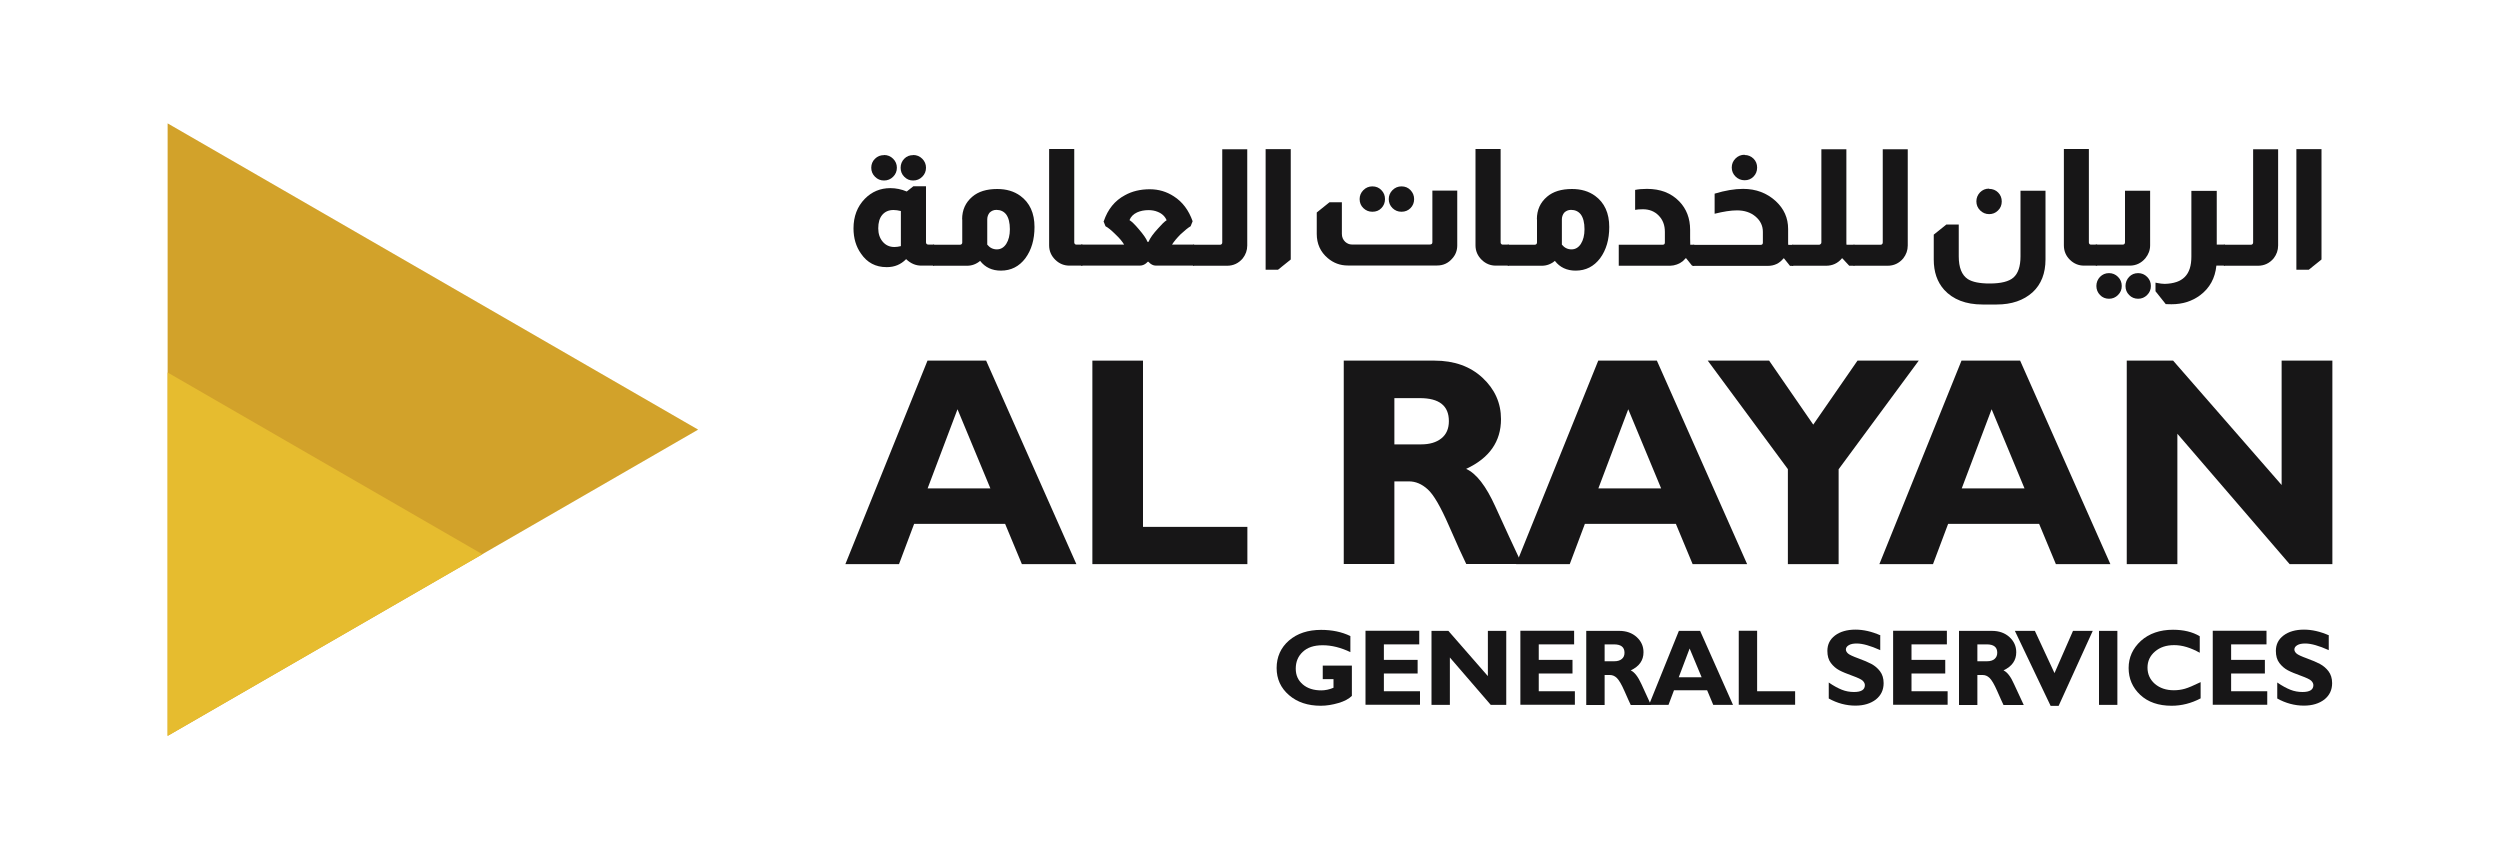 <svg id="Group_58" data-name="Group 58" xmlns="http://www.w3.org/2000/svg" xmlns:xlink="http://www.w3.org/1999/xlink" width="200" height="68.74" viewBox="0 0 200 68.74"><path d="M74.08,14.91v4.48c0,.05.02.1.05.13.03.03.09.05.16.05h.44v1.68h-1.03c-.44,0-.85-.17-1.21-.52-.42.43-.93.64-1.53.64h-.04c-.87,0-1.55-.36-2.04-1.08-.4-.56-.6-1.24-.6-2.02,0-.95.3-1.75.91-2.37.55-.56,1.23-.85,2.04-.85.44,0,.88.09,1.31.27l.53-.42h1ZM70.72,12.4c.29,0,.53.1.73.3.2.2.3.44.3.72s-.1.52-.3.72c-.2.2-.44.3-.73.3s-.52-.1-.72-.3-.3-.44-.3-.72.1-.53.3-.72c.2-.2.44-.29.72-.29ZM72.06,16.88c-.21-.05-.4-.08-.58-.08-.38,0-.68.13-.9.39-.22.26-.32.62-.32,1.08,0,.43.12.79.36,1.07.24.28.55.42.93.42.15,0,.32-.02.52-.07v-2.81ZM73.05,12.4c.29,0,.53.1.73.3.2.2.3.44.3.72s-.1.52-.3.72-.44.3-.73.3-.51-.1-.71-.3c-.2-.2-.29-.44-.29-.72s.1-.53.29-.72c.19-.2.43-.29.71-.29Z" fill="#171617"/><path d="M76.97,17.54c0-.74.27-1.34.81-1.8.49-.42,1.15-.62,2-.62.73,0,1.34.18,1.85.55.75.55,1.13,1.38,1.13,2.49,0,1-.24,1.83-.73,2.5-.5.66-1.15.99-1.96.99-.7,0-1.26-.26-1.66-.78-.31.26-.66.39-1.05.39h-2.72v-1.68h2.15c.06,0,.11-.02.14-.05.04-.04.05-.09.05-.13v-1.85ZM78.98,19.57c.2.25.46.38.77.38s.56-.15.75-.44c.19-.3.29-.69.29-1.17,0-.52-.1-.92-.3-1.19-.19-.24-.45-.36-.78-.36-.22,0-.4.08-.55.23-.12.16-.18.33-.18.53v2.02Z" fill="#171617"/><path d="M85.94,11.93v7.46s0,.04.01.08h.01c.03.07.08.1.16.1h.48v1.68h-1.05c-.42,0-.8-.15-1.12-.46-.33-.32-.5-.71-.5-1.16v-7.71h2Z" fill="#171617"/><path d="M88.3,17.7c.32-.95.88-1.65,1.69-2.08.57-.32,1.24-.48,1.99-.48.71,0,1.35.19,1.93.57.69.44,1.19,1.11,1.5,1.99l-.16.4c-.2.11-.46.33-.8.64-.31.31-.54.59-.69.83h1.77v1.68h-3.06c-.21,0-.41-.1-.6-.31h-.05c-.19.21-.4.31-.64.31h-4.7v-1.68h3.45c-.14-.24-.36-.51-.68-.81-.34-.34-.61-.56-.81-.66l-.16-.4ZM93.33,17.62c-.13-.31-.37-.54-.73-.68-.22-.09-.46-.13-.72-.13-.34,0-.64.06-.91.18-.3.14-.51.35-.61.62.17.1.42.34.74.72.36.42.6.75.7,1.02h.08c.12-.3.38-.66.77-1.08.29-.33.51-.55.68-.65Z" fill="#171617"/><path d="M99.78,11.93v7.71c0,.38-.12.72-.36,1.03-.33.39-.75.59-1.26.59h-2.72v-1.68h2.15c.05,0,.1-.01.13-.04.04-.03.06-.08.06-.14v-7.46h2Z" fill="#171617"/><path d="M103.26,11.93v8.83l-1.02.82h-.99v-9.65h2Z" fill="#171617"/><path d="M116.58,15.26v4.37c0,.4-.13.75-.39,1.04-.32.38-.73.57-1.22.57h-7.15c-.61,0-1.14-.2-1.6-.59-.59-.5-.88-1.15-.88-1.94v-1.71l1.02-.82h.99v2.53c0,.26.09.47.27.64.16.14.34.21.52.21h6.25c.13,0,.2-.06.2-.18v-4.13h2ZM109.79,14.91c.29,0,.53.1.72.3.2.2.29.44.29.72s-.1.53-.29.72c-.19.2-.43.29-.72.29s-.52-.1-.72-.29-.3-.44-.3-.72.1-.52.3-.72.44-.3.72-.3ZM112.12,14.91c.29,0,.53.1.72.3s.29.44.29.72-.1.53-.29.72-.43.29-.72.29-.52-.1-.72-.29c-.2-.2-.3-.44-.3-.72s.1-.52.3-.72c.2-.2.44-.3.72-.3Z" fill="#171617"/><path d="M120.05,11.93v7.46s0,.04.01.08h.01c.03.07.08.1.16.1h.48v1.68h-1.05c-.42,0-.8-.15-1.12-.46-.33-.32-.5-.71-.5-1.16v-7.71h2Z" fill="#171617"/><path d="M122.95,17.54c0-.74.27-1.34.81-1.8.49-.42,1.15-.62,2-.62.73,0,1.34.18,1.85.55.75.55,1.13,1.38,1.13,2.49,0,1-.24,1.83-.73,2.5-.5.66-1.15.99-1.96.99-.7,0-1.26-.26-1.66-.78-.31.26-.66.39-1.05.39h-2.72v-1.68h2.15c.06,0,.11-.02.14-.05.04-.04.05-.09.05-.13v-1.85ZM124.95,19.57c.2.25.46.38.77.38s.56-.15.75-.44c.19-.3.29-.69.29-1.17,0-.52-.1-.92-.3-1.19-.19-.24-.45-.36-.78-.36-.22,0-.4.08-.55.23-.12.16-.18.33-.18.53v2.02Z" fill="#171617"/><path d="M130.83,15.19c.22-.05.54-.08.93-.08,1.07,0,1.93.33,2.58,1,.58.6.87,1.36.87,2.28v.64c0,.24,0,.43.01.55h.32v1.68h-.17l-.48-.6h-.04c-.08.09-.15.16-.21.22-.3.24-.65.37-1.03.38h-4.11v-1.68h3.51c.12,0,.18-.06.18-.18v-.85c0-.53-.16-.96-.49-1.3-.33-.34-.75-.51-1.27-.51-.27,0-.48.02-.62.05v-1.6Z" fill="#171617"/><path d="M137.18,15.49c.82-.25,1.58-.38,2.27-.38,1.03,0,1.9.33,2.61.98.66.61.99,1.35.99,2.23v1.15s0,.07.01.12h.4v1.68h-.26l-.48-.6h-.04c-.32.4-.74.6-1.26.6h-5.98v-1.68h5.41c.12,0,.18-.06.18-.18v-.86c0-.49-.2-.9-.59-1.23-.39-.33-.89-.49-1.48-.49-.48,0-1.08.09-1.79.27v-1.6ZM139.57,12.4c.28,0,.51.1.71.29.2.2.29.44.29.72s-.1.53-.29.72c-.2.2-.43.29-.71.29s-.53-.1-.73-.3c-.2-.2-.3-.44-.3-.72s.1-.52.3-.72c.2-.2.44-.3.73-.3Z" fill="#171617"/><path d="M147.71,11.93v7.53s0,.07.01.12h.64v1.68h-.42l-.56-.6h-.02c-.33.4-.76.6-1.28.6h-2.72v-1.68h2.15c.05,0,.09-.01.12-.04.05-.03.08-.08.08-.14v-7.46h2Z" fill="#171617"/><path d="M152.62,11.93v7.71c0,.38-.12.72-.36,1.03-.33.39-.75.59-1.26.59h-2.72v-1.68h2.15c.05,0,.1-.01.13-.04.04-.03.06-.08.06-.14v-7.46h2Z" fill="#171617"/><path d="M163.64,15.26v5.49c0,1.11-.34,1.99-1.03,2.63-.72.65-1.68.98-2.87.98h-1.14c-1.33,0-2.36-.4-3.07-1.18-.56-.63-.83-1.43-.83-2.42v-1.99l1.01-.81h.99v2.55c0,.89.24,1.5.73,1.82.36.23.94.35,1.74.35.91,0,1.55-.16,1.91-.48.37-.33.56-.89.56-1.69v-5.25h2ZM159.13,15.11c.29,0,.53.1.72.29.2.2.29.44.29.72s-.1.53-.3.72c-.2.2-.44.29-.71.29s-.52-.1-.72-.3-.3-.44-.3-.72.1-.52.29-.72c.2-.2.43-.3.72-.3Z" fill="#171617"/><path d="M167.11,11.93v7.46s0,.04.01.08h.01c.02.07.08.1.16.1h.48v1.68h-1.05c-.42,0-.8-.15-1.12-.46-.33-.32-.49-.71-.49-1.16v-7.71h2Z" fill="#171617"/><path d="M172.01,15.26v4.37c0,.38-.13.72-.38,1.03-.33.39-.75.59-1.25.59h-2.72v-1.68h2.15c.05,0,.1-.01.13-.04.04-.03.06-.08.06-.14v-4.13h2ZM168.72,21.85c.28,0,.52.1.72.3.2.2.3.44.3.73s-.1.52-.3.72c-.2.2-.44.3-.72.3s-.53-.1-.72-.3-.29-.44-.29-.72.1-.53.29-.73c.2-.2.43-.3.72-.3ZM171.05,21.85c.28,0,.52.1.72.3.2.2.3.44.3.73s-.1.52-.3.72-.44.3-.72.3-.53-.1-.72-.3c-.2-.2-.29-.44-.29-.72s.1-.53.29-.73c.19-.2.43-.3.72-.3Z" fill="#171617"/><path d="M177.34,15.26v4.31h.65v1.68h-.68c-.1,1-.53,1.79-1.3,2.37-.65.48-1.41.72-2.29.72-.1,0-.25,0-.46-.01l-.82-1.03v-.69s.07.02.14.03c.22.04.42.07.6.07.72-.02,1.25-.2,1.6-.55.36-.36.53-.9.53-1.63v-5.26h2.02Z" fill="#171617"/><path d="M182.25,11.93v7.71c0,.38-.12.72-.36,1.03-.33.39-.75.59-1.26.59h-2.72v-1.68h2.15c.05,0,.1-.01.13-.04.04-.03.06-.08.06-.14v-7.46h2Z" fill="#171617"/><path d="M185.72,11.93v8.83l-1.02.82h-.99v-9.65h2Z" fill="#171617"/><path d="M78.89,28.85l7.22,16.28h-4.36l-1.34-3.22h-7.28l-1.21,3.22h-4.29l6.57-16.28h4.7ZM79.23,39.07l-2.63-6.33-2.39,6.33h5.02Z" fill="#171617"/><path d="M99.79,42.15v2.98h-12.4v-16.28h4.05v13.3h8.35Z" fill="#171617"/><path d="M107.49,28.85h7.27c1.58,0,2.86.46,3.84,1.37.98.91,1.48,2.02,1.48,3.31,0,1.79-.93,3.12-2.79,3.98.82.37,1.59,1.37,2.33,3,.74,1.63,1.45,3.17,2.13,4.61h-4.45c-.27-.54-.73-1.56-1.39-3.07-.66-1.51-1.22-2.48-1.69-2.9-.47-.43-.97-.64-1.51-.64h-1.16v6.61h-4.05v-16.28ZM111.55,31.84v3.71h2.14c.68,0,1.22-.16,1.62-.48.4-.32.6-.78.6-1.38,0-1.23-.77-1.84-2.32-1.84h-2.05Z" fill="#171617"/><path d="M132.55,28.85l7.22,16.28h-4.36l-1.34-3.22h-7.28l-1.21,3.22h-4.29l6.57-16.28h4.7ZM132.89,39.07l-2.63-6.33-2.39,6.33h5.02Z" fill="#171617"/><path d="M143.03,45.13v-7.6l-6.41-8.68h4.91l3.53,5.12,3.54-5.12h4.9l-6.41,8.69v7.59h-4.05Z" fill="#171617"/><path d="M161.61,28.85l7.22,16.28h-4.36l-1.34-3.22h-7.28l-1.21,3.22h-4.29l6.57-16.28h4.7ZM161.96,39.07l-2.63-6.33-2.39,6.33h5.02Z" fill="#171617"/><path d="M186.59,28.85v16.28h-3.42l-8.98-10.43v10.43h-4.05v-16.28h3.71l8.68,9.95v-9.95h4.05Z" fill="#171617"/><path d="M108.03,50.88v1.29c-.75-.36-1.49-.55-2.21-.55s-1.23.18-1.6.53c-.38.35-.56.8-.56,1.34s.19.94.56,1.26c.37.32.87.48,1.48.48.32,0,.65-.07.98-.21v-.69h-.86v-1.08h2.33v2.42c-.23.23-.59.43-1.07.57s-.95.22-1.42.22c-1.03,0-1.88-.28-2.54-.85-.66-.57-.99-1.29-.99-2.17s.33-1.63.99-2.2,1.52-.85,2.57-.85c.87,0,1.65.16,2.33.49Z" fill="#171617"/><path d="M113.6,55.3v1.08h-4.36v-5.92h4.3v1.09h-2.83v1.24h2.7v1.09h-2.7v1.42h2.89Z" fill="#171617"/><path d="M120.5,50.47v5.92h-1.24l-3.27-3.79v3.79h-1.47v-5.92h1.35l3.16,3.62v-3.62h1.47Z" fill="#171617"/><path d="M125.99,55.3v1.08h-4.36v-5.92h4.3v1.09h-2.83v1.24h2.7v1.09h-2.7v1.42h2.89Z" fill="#171617"/><path d="M126.9,50.47h2.64c.57,0,1.04.17,1.4.5.36.33.54.73.54,1.21,0,.65-.34,1.13-1.02,1.45.3.14.58.5.85,1.09.27.59.53,1.15.77,1.68h-1.62c-.1-.2-.26-.57-.5-1.11-.24-.55-.45-.9-.62-1.06-.17-.16-.35-.23-.55-.23h-.42v2.4h-1.47v-5.92ZM128.37,51.55v1.35h.78c.25,0,.45-.06.59-.18.15-.12.22-.28.22-.5,0-.45-.28-.67-.84-.67h-.75Z" fill="#171617"/><path d="M136.01,50.47l2.63,5.92h-1.58l-.49-1.17h-2.65l-.44,1.17h-1.56l2.39-5.92h1.71ZM136.13,54.18l-.96-2.3-.87,2.3h1.83Z" fill="#171617"/><path d="M143.61,55.3v1.08h-4.51v-5.92h1.47v4.84h3.04Z" fill="#171617"/><path d="M150.42,50.85v1.16c-.78-.35-1.41-.53-1.88-.53-.27,0-.48.04-.63.13-.16.09-.24.21-.24.35,0,.11.06.22.17.32.11.1.39.23.83.39.44.16.79.31,1.05.45s.49.33.68.58c.19.25.29.57.29.95,0,.55-.21.98-.62,1.31-.42.32-.96.49-1.64.49-.73,0-1.45-.19-2.13-.57v-1.28c.39.27.75.46,1.05.58.3.12.63.18.97.18.58,0,.87-.18.87-.55,0-.12-.06-.24-.17-.35-.11-.11-.39-.24-.83-.4-.44-.16-.79-.3-1.05-.44s-.48-.33-.67-.58c-.19-.25-.28-.57-.28-.97,0-.51.2-.92.61-1.23.41-.31.96-.47,1.64-.47.63,0,1.3.15,2,.46Z" fill="#171617"/><path d="M155.81,55.3v1.08h-4.36v-5.92h4.3v1.09h-2.83v1.24h2.7v1.09h-2.7v1.42h2.89Z" fill="#171617"/><path d="M156.72,50.47h2.64c.57,0,1.04.17,1.4.5.36.33.54.73.54,1.21,0,.65-.34,1.13-1.02,1.45.3.14.58.5.84,1.09.27.59.53,1.15.78,1.68h-1.62c-.1-.2-.26-.57-.5-1.11-.24-.55-.45-.9-.62-1.06-.17-.16-.35-.23-.55-.23h-.42v2.4h-1.47v-5.92ZM158.19,51.55v1.35h.78c.25,0,.45-.06.59-.18s.22-.28.22-.5c0-.45-.28-.67-.84-.67h-.75Z" fill="#171617"/><path d="M167.42,50.47l-2.73,6h-.64l-2.86-6h1.6l1.57,3.38,1.48-3.38h1.59Z" fill="#171617"/><path d="M169.39,50.47v5.92h-1.47v-5.92h1.47Z" fill="#171617"/><path d="M176.05,54.58v1.29c-.74.39-1.52.59-2.32.59-1.05,0-1.89-.29-2.51-.87s-.93-1.3-.93-2.15.33-1.57.98-2.17c.66-.59,1.52-.89,2.57-.89.84,0,1.56.17,2.14.52v1.32c-.72-.4-1.39-.61-2.04-.61s-1.14.17-1.54.51c-.4.34-.6.77-.6,1.29s.2.96.59,1.3c.4.34.9.51,1.52.51.3,0,.6-.04.88-.12.28-.08.7-.26,1.26-.53Z" fill="#171617"/><path d="M181.38,55.3v1.08h-4.36v-5.92h4.3v1.09h-2.83v1.24h2.7v1.09h-2.7v1.42h2.89Z" fill="#171617"/><path d="M186.3,50.85v1.16c-.78-.35-1.41-.53-1.88-.53-.27,0-.48.04-.63.13-.16.09-.24.21-.24.35,0,.11.06.22.17.32.11.1.39.23.83.39.44.16.79.31,1.05.45s.49.33.68.58c.19.25.29.57.29.95,0,.55-.21.98-.62,1.31-.42.32-.96.49-1.64.49-.73,0-1.45-.19-2.13-.57v-1.28c.39.27.75.46,1.05.58.3.12.63.18.97.18.58,0,.87-.18.87-.55,0-.12-.06-.24-.17-.35-.11-.11-.39-.24-.83-.4-.44-.16-.79-.3-1.05-.44s-.48-.33-.67-.58c-.19-.25-.28-.57-.28-.97,0-.51.2-.92.61-1.23.41-.31.96-.47,1.64-.47.63,0,1.3.15,2,.46Z" fill="#171617"/><polygon points="55.85 34.37 13.41 58.87 13.41 9.87 55.85 34.37" fill="#d2a22a"/><polygon points="38.59 44.34 13.41 58.87 13.41 29.8 38.59 44.34" fill="#e6bc2f"/></svg>